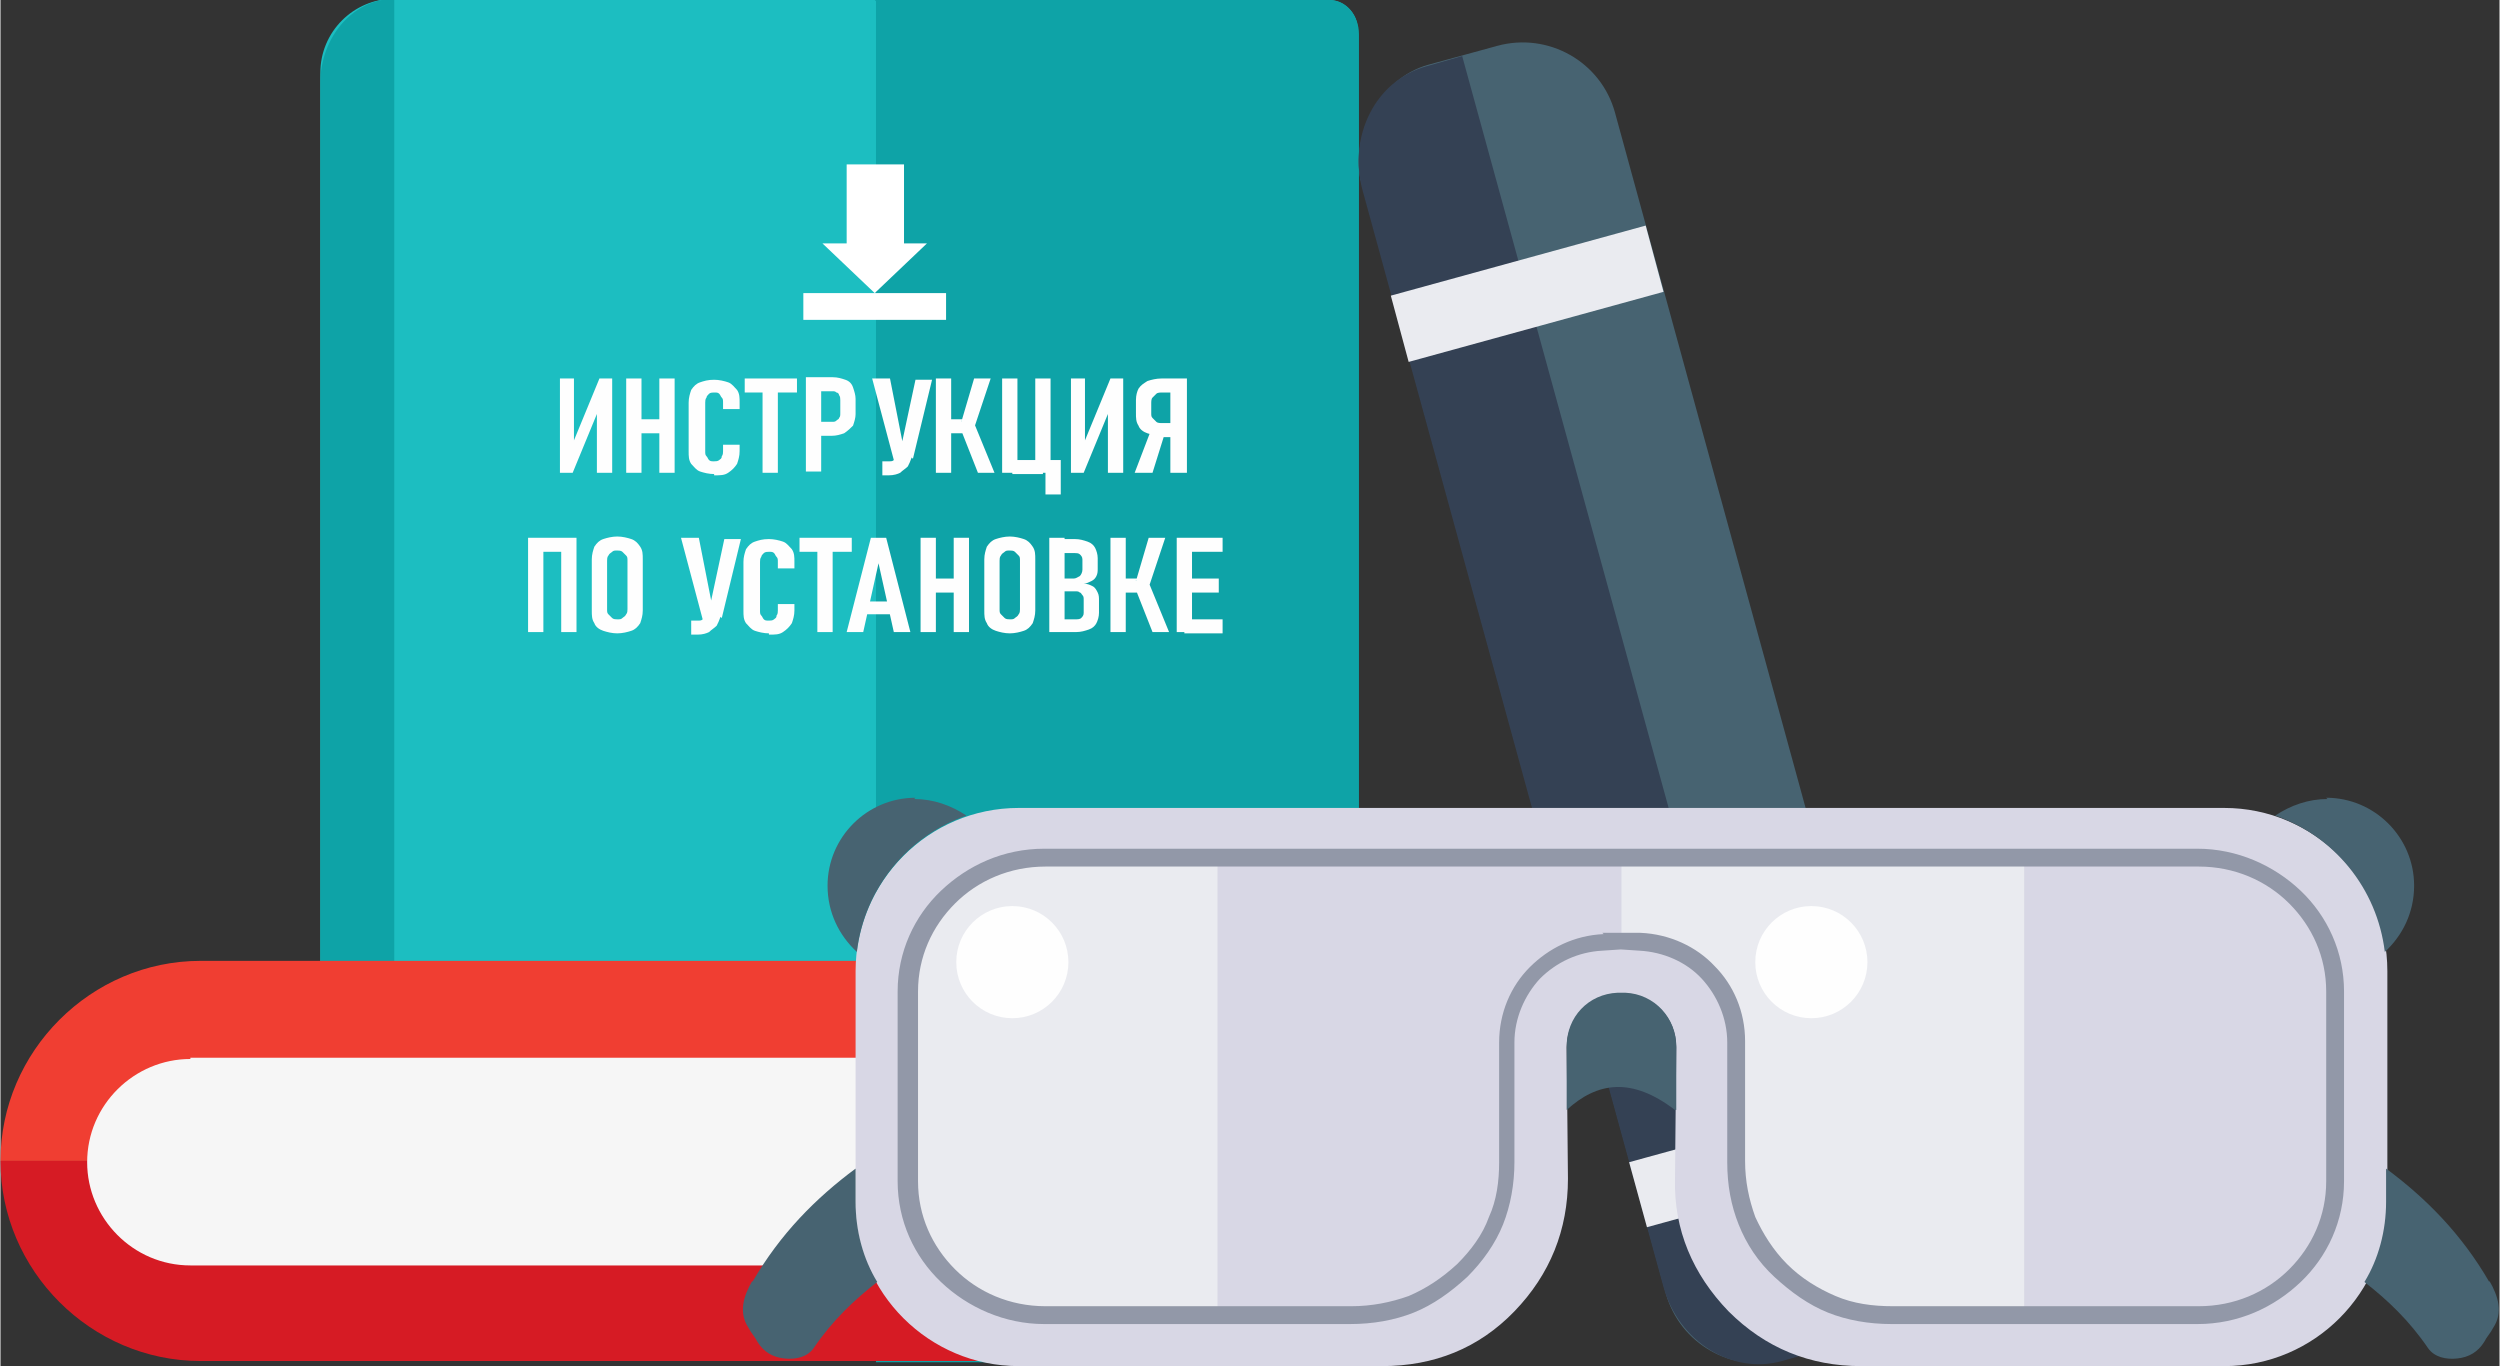 <?xml version="1.0" encoding="UTF-8"?> <!-- Creator: CorelDRAW 2020 (64-Bit) --> <svg xmlns="http://www.w3.org/2000/svg" xmlns:xlink="http://www.w3.org/1999/xlink" xmlns:xodm="http://www.corel.com/coreldraw/odm/2003" xml:space="preserve" width="31.156mm" height="17.025mm" style="shape-rendering:geometricPrecision; text-rendering:geometricPrecision; image-rendering:optimizeQuality; fill-rule:evenodd; clip-rule:evenodd" viewBox="0 0 19.61 10.72"><rect x="0" y="0" width="19.61" height="10.72" fill="#333333" stroke="none"/> <defs> <style type="text/css"> <![CDATA[ .fil1 {fill:#0EA3A7} .fil0 {fill:#1CBEC1} .fil8 {fill:#344154} .fil7 {fill:#476371} .fil3 {fill:#D61B24} .fil10 {fill:#D8D7E5} .fil9 {fill:#EAEBF0} .fil2 {fill:#F03E32} .fil4 {fill:#F6F6F6} .fil11 {fill:#FEFEFE} .fil6 {fill:white} .fil5 {fill:#FEFEFE;fill-rule:nonzero} .fil12 {fill:#9298A8;fill-rule:nonzero} ]]> </style> </defs> <g id="Слой_x0020_1">  <g id="_2178007394320"> <g> <g> <path class="fil0" d="M3.09 0l7.33 0c0.13,0 0.23,0.11 0.23,0.23l0 10.21c0,0.13 -0.11,0.23 -0.23,0.23l-7.91 0 0 -10.1c0,-0.32 0.26,-0.58 0.58,-0.58z"></path> <path class="fil1" d="M6.86 0l3.56 0 0.01 0c0.13,0 0.23,0.12 0.23,0.27l0 10.15c0,0.15 -0.11,0.27 -0.23,0.27l-3.56 0 0 -10.68z"></path> <path class="fil1" d="M3.09 10.68l-0.58 0 0 -10.03c0,-0.36 0.26,-0.66 0.58,-0.66l0 10.68z"></path> </g> <g> <path class="fil2" d="M1.57 7.54l7.3 0 0 1.57 -8.87 0 0 -0c0,-0.86 0.71,-1.57 1.57,-1.57z"></path> <path class="fil3" d="M8.87 9.11l0 1.57 -7.3 0c-0.86,0 -1.57,-0.71 -1.57,-1.57l8.87 0z"></path> <path class="fil4" d="M1.49 8.3l7.38 0 0 1.63 -7.38 0c-0.45,0 -0.81,-0.37 -0.81,-0.81l0 -0c0,-0.45 0.37,-0.81 0.81,-0.81z"></path> </g> <polygon class="fil5" points="4.68,3.71 4.68,3.18 4.7,3.2 4.49,3.71 4.39,3.71 4.39,2.97 4.5,2.97 4.5,3.5 4.49,3.48 4.7,2.97 4.8,2.97 4.8,3.71 "></polygon> <path id="1" class="fil5" d="M5.17 2.97l0.12 0 0 0.74 -0.12 0 0 -0.74zm-0.26 0l0.12 0 0 0.74 -0.12 0 0 -0.74zm0.07 0.32l0.27 0 0 0.11 -0.27 0 0 -0.11z"></path> <path id="2" class="fil5" d="M5.6 3.72c-0.04,0 -0.08,-0.01 -0.11,-0.02 -0.03,-0.01 -0.05,-0.04 -0.07,-0.06 -0.02,-0.03 -0.02,-0.06 -0.02,-0.1l0 -0.38c0,-0.04 0.01,-0.07 0.02,-0.1 0.02,-0.03 0.04,-0.05 0.07,-0.06 0.03,-0.01 0.06,-0.02 0.11,-0.02 0.04,0 0.08,0.01 0.11,0.02 0.03,0.01 0.05,0.04 0.07,0.06 0.02,0.03 0.02,0.06 0.02,0.1l0 0.05 -0.13 0 0 -0.05c0,-0.02 -0,-0.03 -0.01,-0.04 -0.01,-0.01 -0.01,-0.02 -0.02,-0.03 -0.01,-0.01 -0.02,-0.01 -0.04,-0.01 -0.01,0 -0.03,0 -0.04,0.01 -0.01,0.01 -0.02,0.02 -0.02,0.03 -0.01,0.01 -0.01,0.03 -0.01,0.04l0 0.38c0,0.02 0,0.03 0.01,0.04 0.01,0.01 0.01,0.02 0.02,0.03 0.01,0.01 0.02,0.01 0.04,0.01 0.01,0 0.03,-0 0.04,-0.01 0.01,-0.01 0.02,-0.01 0.02,-0.03 0.01,-0.01 0.01,-0.03 0.01,-0.04l0 -0.05 0.13 0 0 0.05c0,0.04 -0.01,0.07 -0.02,0.1 -0.02,0.03 -0.04,0.05 -0.07,0.07 -0.03,0.02 -0.06,0.02 -0.11,0.02z"></path> <path id="3" class="fil5" d="M5.98 3.03l0.12 0 0 0.68 -0.12 0 0 -0.68zm-0.14 -0.06l0.41 0 0 0.11 -0.41 0 0 -0.11z"></path> <path id="4" class="fil5" d="M6.38 3.31l0.15 0c0.01,0 0.02,-0 0.03,-0.01 0.01,-0.01 0.02,-0.01 0.02,-0.02 0.01,-0.01 0.01,-0.02 0.01,-0.04l0 -0.1c0,-0.01 -0,-0.03 -0.01,-0.04 -0,-0.01 -0.01,-0.02 -0.02,-0.02 -0.01,-0.01 -0.02,-0.01 -0.03,-0.01l-0.15 0 0 -0.11 0.15 0c0.04,0 0.07,0.01 0.1,0.02 0.03,0.01 0.05,0.03 0.06,0.06 0.01,0.03 0.02,0.06 0.02,0.09l0 0.12c0,0.03 -0.01,0.06 -0.02,0.09 -0.02,0.02 -0.04,0.04 -0.07,0.06 -0.03,0.01 -0.06,0.02 -0.1,0.02l-0.15 0 0 -0.11zm-0.06 -0.35l0.12 0 0 0.74 -0.12 0 0 -0.74z"></path> <path id="5" class="fil5" d="M6.85 2.97l0.13 0 0.11 0.56 -0.08 0.08 -0.17 -0.64zm0.3 0.62c-0.01,0.03 -0.02,0.05 -0.03,0.07 -0.02,0.02 -0.04,0.03 -0.06,0.05 -0.02,0.01 -0.05,0.02 -0.09,0.02l-0.05 0 0 -0.11 0.05 0c0.02,0 0.03,-0 0.04,-0.01 0.01,-0.01 0.02,-0.02 0.03,-0.03 0.01,-0.01 0.01,-0.03 0.02,-0.04l0.12 -0.56 0.13 0 -0.15 0.62z"></path> <path id="6" class="fil5" d="M7.54 3.31l0.1 -0.34 0.13 0 -0.14 0.42 -0.09 -0.09zm-0.01 0.07l0.11 -0.06 0.16 0.39 -0.13 0 -0.13 -0.33zm-0.19 -0.41l0.12 0 0 0.74 -0.12 0 0 -0.74zm0.06 0.32l0.22 0 0 0.11 -0.22 0 0 -0.11z"></path> <path id="7" class="fil5" d="M8.12 2.97l0.12 0 0 0.74 -0.12 0 0 -0.74zm-0.18 0.64l0.24 0 0 0.11 -0.24 0 0 -0.11zm0.26 0l0.12 0 0 0.27 -0.12 0 0 -0.27zm-0.34 -0.64l0.12 0 0 0.74 -0.12 0 0 -0.74z"></path> <polygon id="8" class="fil5" points="8.69,3.71 8.69,3.18 8.71,3.2 8.5,3.71 8.4,3.71 8.4,2.97 8.51,2.97 8.51,3.5 8.5,3.48 8.71,2.97 8.81,2.97 8.81,3.71 "></polygon> <path id="9" class="fil5" d="M9.11 3.42c-0.04,0 -0.08,-0.01 -0.11,-0.02 -0.03,-0.01 -0.06,-0.03 -0.07,-0.06 -0.02,-0.03 -0.02,-0.06 -0.02,-0.1l0 -0.1c0,-0.04 0.01,-0.07 0.02,-0.09 0.02,-0.03 0.04,-0.04 0.07,-0.06 0.03,-0.01 0.07,-0.02 0.11,-0.02l0.13 0 0 0.11 -0.12 0c-0.02,0 -0.04,0 -0.05,0.01 -0.01,0.01 -0.02,0.02 -0.03,0.03 -0.01,0.01 -0.01,0.03 -0.01,0.05l0 0.07c0,0.02 0,0.03 0.01,0.04 0.01,0.01 0.02,0.02 0.03,0.03 0.01,0.01 0.03,0.01 0.05,0.01l0.12 0 0 0.11 -0.13 0zm-0.08 -0.05l0.11 0.02 -0.1 0.32 -0.14 0 0.13 -0.34zm0.15 -0.4l0.13 0 0 0.74 -0.13 0 0 -0.74z"></path> <path id="10" class="fil5" d="M4.4 4.22l0.12 0 0 0.74 -0.12 0 0 -0.74zm-0.26 0l0.12 0 0 0.74 -0.12 0 0 -0.74zm0.07 0l0.26 0 0 0.11 -0.26 0 0 -0.11z"></path> <path id="11" class="fil5" d="M4.84 4.97c-0.04,0 -0.08,-0.01 -0.11,-0.02 -0.03,-0.01 -0.06,-0.03 -0.07,-0.06 -0.02,-0.03 -0.02,-0.06 -0.02,-0.1l0 -0.4c0,-0.04 0.01,-0.07 0.02,-0.1 0.02,-0.03 0.04,-0.05 0.07,-0.06 0.03,-0.01 0.07,-0.02 0.11,-0.02 0.04,0 0.08,0.01 0.11,0.02 0.03,0.01 0.05,0.03 0.07,0.06 0.02,0.03 0.02,0.06 0.02,0.1l0 0.4c0,0.04 -0.01,0.07 -0.02,0.1 -0.02,0.03 -0.04,0.05 -0.07,0.06 -0.03,0.01 -0.07,0.02 -0.11,0.02zm0 -0.11c0.02,0 0.03,-0 0.04,-0.01 0.01,-0.01 0.02,-0.01 0.03,-0.03 0.01,-0.01 0.01,-0.03 0.01,-0.04l0 -0.38c0,-0.02 -0,-0.03 -0.01,-0.04 -0.01,-0.01 -0.02,-0.02 -0.03,-0.03 -0.01,-0.01 -0.03,-0.01 -0.04,-0.01 -0.02,0 -0.03,0 -0.04,0.01 -0.01,0.01 -0.02,0.01 -0.03,0.03 -0.01,0.01 -0.01,0.03 -0.01,0.04l0 0.38c0,0.02 0,0.03 0.01,0.04 0.01,0.01 0.02,0.02 0.03,0.03 0.01,0.01 0.03,0.01 0.04,0.01z"></path> <path id="12" class="fil5" d="M5.35 4.22l0.13 0 0.11 0.56 -0.08 0.08 -0.17 -0.64zm0.3 0.62c-0.01,0.03 -0.02,0.05 -0.03,0.07 -0.02,0.02 -0.04,0.03 -0.06,0.05 -0.02,0.01 -0.05,0.02 -0.09,0.02l-0.05 0 0 -0.11 0.05 0c0.02,0 0.03,-0 0.04,-0.01 0.01,-0.01 0.02,-0.02 0.03,-0.03 0.01,-0.01 0.01,-0.03 0.02,-0.04l0.12 -0.56 0.13 0 -0.15 0.62z"></path> <path id="13" class="fil5" d="M6.03 4.97c-0.04,0 -0.08,-0.01 -0.11,-0.02 -0.03,-0.01 -0.05,-0.04 -0.07,-0.06 -0.02,-0.03 -0.02,-0.06 -0.02,-0.1l0 -0.38c0,-0.04 0.01,-0.07 0.02,-0.1 0.02,-0.03 0.04,-0.05 0.07,-0.06 0.03,-0.01 0.06,-0.02 0.11,-0.02 0.04,0 0.08,0.01 0.11,0.02 0.03,0.01 0.05,0.04 0.07,0.06 0.02,0.03 0.02,0.06 0.02,0.1l0 0.05 -0.13 0 0 -0.05c0,-0.02 -0,-0.03 -0.01,-0.04 -0.01,-0.01 -0.01,-0.02 -0.02,-0.03 -0.01,-0.01 -0.02,-0.01 -0.04,-0.01 -0.01,0 -0.03,0 -0.04,0.01 -0.01,0.01 -0.02,0.02 -0.02,0.03 -0.01,0.01 -0.01,0.03 -0.01,0.04l0 0.38c0,0.02 0,0.03 0.01,0.04 0.01,0.01 0.01,0.02 0.02,0.03 0.01,0.01 0.02,0.01 0.04,0.01 0.01,0 0.03,-0 0.04,-0.01 0.01,-0.01 0.02,-0.01 0.02,-0.03 0.01,-0.01 0.01,-0.03 0.01,-0.04l0 -0.05 0.13 0 0 0.05c0,0.04 -0.01,0.07 -0.02,0.1 -0.02,0.03 -0.04,0.05 -0.07,0.07 -0.03,0.02 -0.06,0.02 -0.11,0.02z"></path> <path id="14" class="fil5" d="M6.41 4.28l0.12 0 0 0.68 -0.12 0 0 -0.68zm-0.14 -0.06l0.41 0 0 0.11 -0.41 0 0 -0.11z"></path> <path id="15" class="fil5" d="M6.85 4.22l0.1 0 0.19 0.74 -0.13 0 -0.12 -0.54 -0.12 0.54 -0.13 0 0.19 -0.74zm-0.07 0.5l0.24 0 0 0.1 -0.24 0 0 -0.1z"></path> <path id="16" class="fil5" d="M7.48 4.22l0.12 0 0 0.74 -0.12 0 0 -0.74zm-0.26 0l0.12 0 0 0.74 -0.12 0 0 -0.74zm0.07 0.32l0.27 0 0 0.11 -0.27 0 0 -0.11z"></path> <path id="17" class="fil5" d="M7.92 4.97c-0.04,0 -0.08,-0.01 -0.11,-0.02 -0.03,-0.01 -0.06,-0.03 -0.07,-0.06 -0.02,-0.03 -0.02,-0.06 -0.02,-0.1l0 -0.4c0,-0.04 0.01,-0.07 0.02,-0.1 0.02,-0.03 0.04,-0.05 0.07,-0.06 0.03,-0.01 0.07,-0.02 0.11,-0.02 0.04,0 0.08,0.01 0.11,0.02 0.03,0.01 0.05,0.03 0.07,0.06 0.02,0.03 0.02,0.06 0.02,0.1l0 0.4c0,0.04 -0.01,0.07 -0.02,0.1 -0.02,0.03 -0.04,0.05 -0.07,0.06 -0.03,0.01 -0.07,0.02 -0.11,0.02zm0 -0.11c0.02,0 0.03,-0 0.04,-0.01 0.01,-0.01 0.02,-0.01 0.03,-0.03 0.01,-0.01 0.01,-0.03 0.01,-0.04l0 -0.38c0,-0.02 -0,-0.03 -0.01,-0.04 -0.01,-0.01 -0.02,-0.02 -0.03,-0.03 -0.01,-0.01 -0.03,-0.01 -0.04,-0.01 -0.02,0 -0.03,0 -0.04,0.01 -0.01,0.01 -0.02,0.01 -0.03,0.03 -0.01,0.01 -0.01,0.03 -0.01,0.04l0 0.38c0,0.02 0,0.03 0.01,0.04 0.01,0.01 0.02,0.02 0.03,0.03 0.01,0.01 0.03,0.01 0.04,0.01z"></path> <path id="18" class="fil5" d="M8.3 4.86l0.13 0c0.02,0 0.04,-0 0.05,-0.01 0.01,-0.01 0.02,-0.02 0.02,-0.04l0 -0.1c0,-0.02 -0,-0.03 -0.01,-0.04 -0.01,-0.01 -0.01,-0.02 -0.02,-0.02 -0.01,-0.01 -0.02,-0.01 -0.04,-0.01l-0.13 0 0 -0.1 0.12 0c0.02,0 0.03,-0.01 0.05,-0.02 0.01,-0.01 0.02,-0.03 0.02,-0.05l0 -0.08c0,-0.02 -0.01,-0.03 -0.02,-0.04 -0.01,-0.01 -0.03,-0.01 -0.04,-0.01l-0.13 0 0 -0.11 0.13 0c0.04,0 0.07,0.01 0.1,0.02 0.03,0.01 0.05,0.03 0.06,0.05 0.01,0.02 0.02,0.05 0.02,0.08l0 0.08c0,0.02 -0,0.04 -0.01,0.06 -0.01,0.02 -0.02,0.03 -0.04,0.04 -0.02,0.01 -0.04,0.02 -0.06,0.02 0.03,0 0.05,0.01 0.07,0.02 0.02,0.01 0.03,0.03 0.04,0.05 0.01,0.02 0.01,0.04 0.01,0.06l0 0.1c0,0.03 -0.01,0.06 -0.02,0.08 -0.01,0.02 -0.03,0.04 -0.06,0.05 -0.03,0.01 -0.06,0.02 -0.1,0.02l-0.15 0 0 -0.11zm-0.07 -0.64l0.12 0 0 0.74 -0.12 0 0 -0.74z"></path> <path id="19" class="fil5" d="M8.91 4.56l0.1 -0.34 0.13 0 -0.14 0.42 -0.09 -0.09zm-0.01 0.07l0.11 -0.06 0.16 0.39 -0.13 0 -0.13 -0.33zm-0.19 -0.41l0.12 0 0 0.74 -0.12 0 0 -0.74zm0.06 0.32l0.22 0 0 0.11 -0.22 0 0 -0.11z"></path> <path id="20" class="fil5" d="M9.23 4.22l0.12 0 0 0.74 -0.12 0 0 -0.74zm0.06 0.64l0.3 0 0 0.11 -0.3 0 0 -0.11zm0 -0.32l0.27 0 0 0.11 -0.27 0 0 -0.11zm0 -0.32l0.3 0 0 0.11 -0.3 0 0 -0.11z"></path> <polygon class="fil6" points="6.64,1.29 7.09,1.29 7.09,1.91 7.27,1.91 6.86,2.3 6.45,1.91 6.64,1.91 "></polygon> <rect class="fil6" x="6.3" y="2.3" width="1.12" height="0.21"></rect> <rect class="fil7" transform="matrix(-2.343 0.642 0.639 2.331 12.471 0.161)" width="0.85" height="4.36" rx="0.31" ry="0.31"></rect> <path class="fil8" d="M11.47 0.44l-0.28 0.08c-0.4,0.11 -0.62,0.55 -0.5,0.98l2.36 8.6c0.12,0.43 0.54,0.69 0.93,0.58l0.28 -0.08 -2.79 -10.16z"></path> <polygon class="fil9" points="12.78,9.12 12.92,9.63 14.92,9.08 14.78,8.57 "></polygon> <polygon class="fil9" points="12.91,1.77 10.91,2.32 11.05,2.84 13.05,2.29 "></polygon> </g> <g> <path class="fil10" d="M7.99 6.34l4.73 0 4.73 0c0.7,0 1.28,0.57 1.28,1.28l0 1.82c0,0.7 -0.57,1.28 -1.28,1.28l-2.85 0c-0.4,0 -0.75,-0.14 -1.04,-0.43 -0.28,-0.29 -0.43,-0.64 -0.42,-1.04l0.01 -1.03c0,-0.23 -0.17,-0.41 -0.4,-0.42l-0.03 -0 -0.03 0c-0.23,0.01 -0.4,0.2 -0.4,0.42l0.01 1.03c0,0.4 -0.14,0.75 -0.42,1.04 -0.28,0.29 -0.63,0.43 -1.04,0.43l-2.85 0c-0.7,0 -1.28,-0.57 -1.28,-1.28l0 -1.82c0,-0.7 0.57,-1.28 1.28,-1.28z"></path> <path class="fil10" d="M12.72 6.74l0 0.64 -0.15 0.01c-0.42,0.02 -0.76,0.36 -0.75,0.79l0 0.94c0,0.33 -0.12,0.62 -0.36,0.85 -0.24,0.23 -0.53,0.35 -0.87,0.35l-2.4 0c-0.59,0 -1.07,-0.47 -1.07,-1.04l0 -1.49c0,-0.58 0.48,-1.04 1.07,-1.04l4.53 0z"></path> <path class="fil9" d="M8.19 6.74l1.36 0 0 3.58 -1.36 0c-0.59,0 -1.07,-0.47 -1.07,-1.04l0 -1.49c0,-0.58 0.48,-1.04 1.07,-1.04z"></path> <circle class="fil11" cx="7.94" cy="7.55" r="0.44"></circle> <path class="fil7" d="M7.17 6.27c0.15,0 0.29,0.05 0.41,0.13 -0.46,0.16 -0.8,0.57 -0.86,1.07 -0.14,-0.13 -0.23,-0.31 -0.23,-0.52 0,-0.38 0.31,-0.69 0.69,-0.69z"></path> <path class="fil7" d="M5.9 10.06c0.22,-0.38 0.5,-0.66 0.81,-0.89l0 0.26c0,0.23 0.06,0.45 0.17,0.63 -0.18,0.14 -0.35,0.3 -0.5,0.52 -0.05,0.07 -0.14,0.09 -0.23,0.08 -0.09,-0.01 -0.16,-0.05 -0.21,-0.13 -0.02,-0.04 -0.05,-0.07 -0.07,-0.11 -0.08,-0.12 -0.04,-0.25 0.03,-0.37z"></path> <path class="fil9" d="M12.72 6.74l0 0.64 0.15 0.01c0.42,0.02 0.76,0.36 0.75,0.79l-0 0.94c-0,0.33 0.12,0.62 0.36,0.85 0.24,0.23 0.53,0.35 0.87,0.35l2.4 0c0.59,0 1.07,-0.47 1.07,-1.04l0 -1.49c0,-0.58 -0.48,-1.04 -1.07,-1.04l-4.53 0z"></path> <path class="fil10" d="M17.24 6.74l-1.36 0 0 3.58 1.36 0c0.59,0 1.07,-0.47 1.07,-1.04l0 -1.49c0,-0.58 -0.48,-1.04 -1.07,-1.04z"></path> <circle class="fil11" cx="14.21" cy="7.55" r="0.44"></circle> <path class="fil7" d="M13.14 8.71c-0.34,-0.26 -0.61,-0.22 -0.85,0l-0 -0.5c-0,-0.23 0.17,-0.41 0.4,-0.42l0.03 -0 0.03 0c0.23,0.01 0.4,0.2 0.4,0.42l-0 0.5z"></path> <path class="fil7" d="M18.26 6.27c-0.15,0 -0.29,0.05 -0.41,0.13 0.46,0.16 0.8,0.57 0.86,1.07 0.14,-0.13 0.23,-0.31 0.23,-0.52 0,-0.38 -0.31,-0.69 -0.69,-0.69z"></path> <path class="fil7" d="M19.53 10.06c-0.22,-0.38 -0.5,-0.66 -0.81,-0.89l0 0.26c0,0.23 -0.06,0.45 -0.17,0.63 0.18,0.14 0.35,0.3 0.5,0.52 0.05,0.07 0.14,0.09 0.23,0.08 0.09,-0.01 0.16,-0.05 0.21,-0.13 0.02,-0.04 0.05,-0.07 0.07,-0.11 0.08,-0.12 0.04,-0.25 -0.03,-0.37z"></path> <path class="fil12" d="M12.72 7.45l-0.15 0.01c-0.19,0.01 -0.36,0.09 -0.49,0.22 -0.12,0.13 -0.2,0.31 -0.2,0.5l0 0.94c0,0.17 -0.03,0.34 -0.09,0.49 -0.06,0.15 -0.16,0.29 -0.28,0.41 -0.13,0.12 -0.27,0.22 -0.42,0.28 -0.15,0.06 -0.32,0.09 -0.5,0.09l-2.4 0c-0.31,0 -0.6,-0.13 -0.81,-0.33 -0.21,-0.2 -0.34,-0.48 -0.34,-0.79l0 -1.49c0,-0.31 0.13,-0.59 0.34,-0.79 0.21,-0.2 0.49,-0.33 0.81,-0.33l9.05 0c0.31,0 0.6,0.13 0.81,0.33 0.21,0.2 0.34,0.48 0.34,0.79l0 1.49c0,0.31 -0.13,0.59 -0.34,0.79 -0.21,0.2 -0.49,0.33 -0.81,0.33l-2.4 0c-0.18,0 -0.35,-0.03 -0.5,-0.09 -0.15,-0.06 -0.29,-0.16 -0.42,-0.28 -0.13,-0.12 -0.22,-0.26 -0.28,-0.41 -0.06,-0.15 -0.09,-0.31 -0.09,-0.49l0 -0.94c0,-0.19 -0.08,-0.37 -0.2,-0.5 -0.12,-0.13 -0.3,-0.21 -0.49,-0.22l-0.15 -0.01zm-0.15 -0.13c0.11,-0 0.19,-0 0.3,0 0.23,0.01 0.44,0.11 0.58,0.26 0.15,0.15 0.24,0.36 0.24,0.59l-0 0.94c-0,0.16 0.03,0.3 0.08,0.44 0.06,0.13 0.14,0.26 0.25,0.37 0.11,0.11 0.24,0.19 0.38,0.25 0.14,0.06 0.29,0.08 0.45,0.08l2.4 0c0.28,0 0.53,-0.11 0.71,-0.29 0.18,-0.18 0.29,-0.42 0.29,-0.69l0 -1.49c0,-0.27 -0.11,-0.51 -0.29,-0.69 -0.18,-0.18 -0.43,-0.29 -0.71,-0.29l-9.05 0c-0.28,0 -0.53,0.11 -0.71,0.29 -0.18,0.18 -0.29,0.42 -0.29,0.69l0 1.49c0,0.27 0.11,0.51 0.29,0.69 0.18,0.18 0.43,0.29 0.71,0.29l2.4 0c0.16,0 0.31,-0.03 0.45,-0.08 0.14,-0.06 0.26,-0.14 0.38,-0.25 0.11,-0.11 0.2,-0.23 0.25,-0.37 0.06,-0.13 0.08,-0.28 0.08,-0.43l-0 -0.94c-0,-0.23 0.09,-0.44 0.24,-0.59 0.15,-0.15 0.35,-0.25 0.58,-0.26z"></path> </g> </g> </g> </svg> 